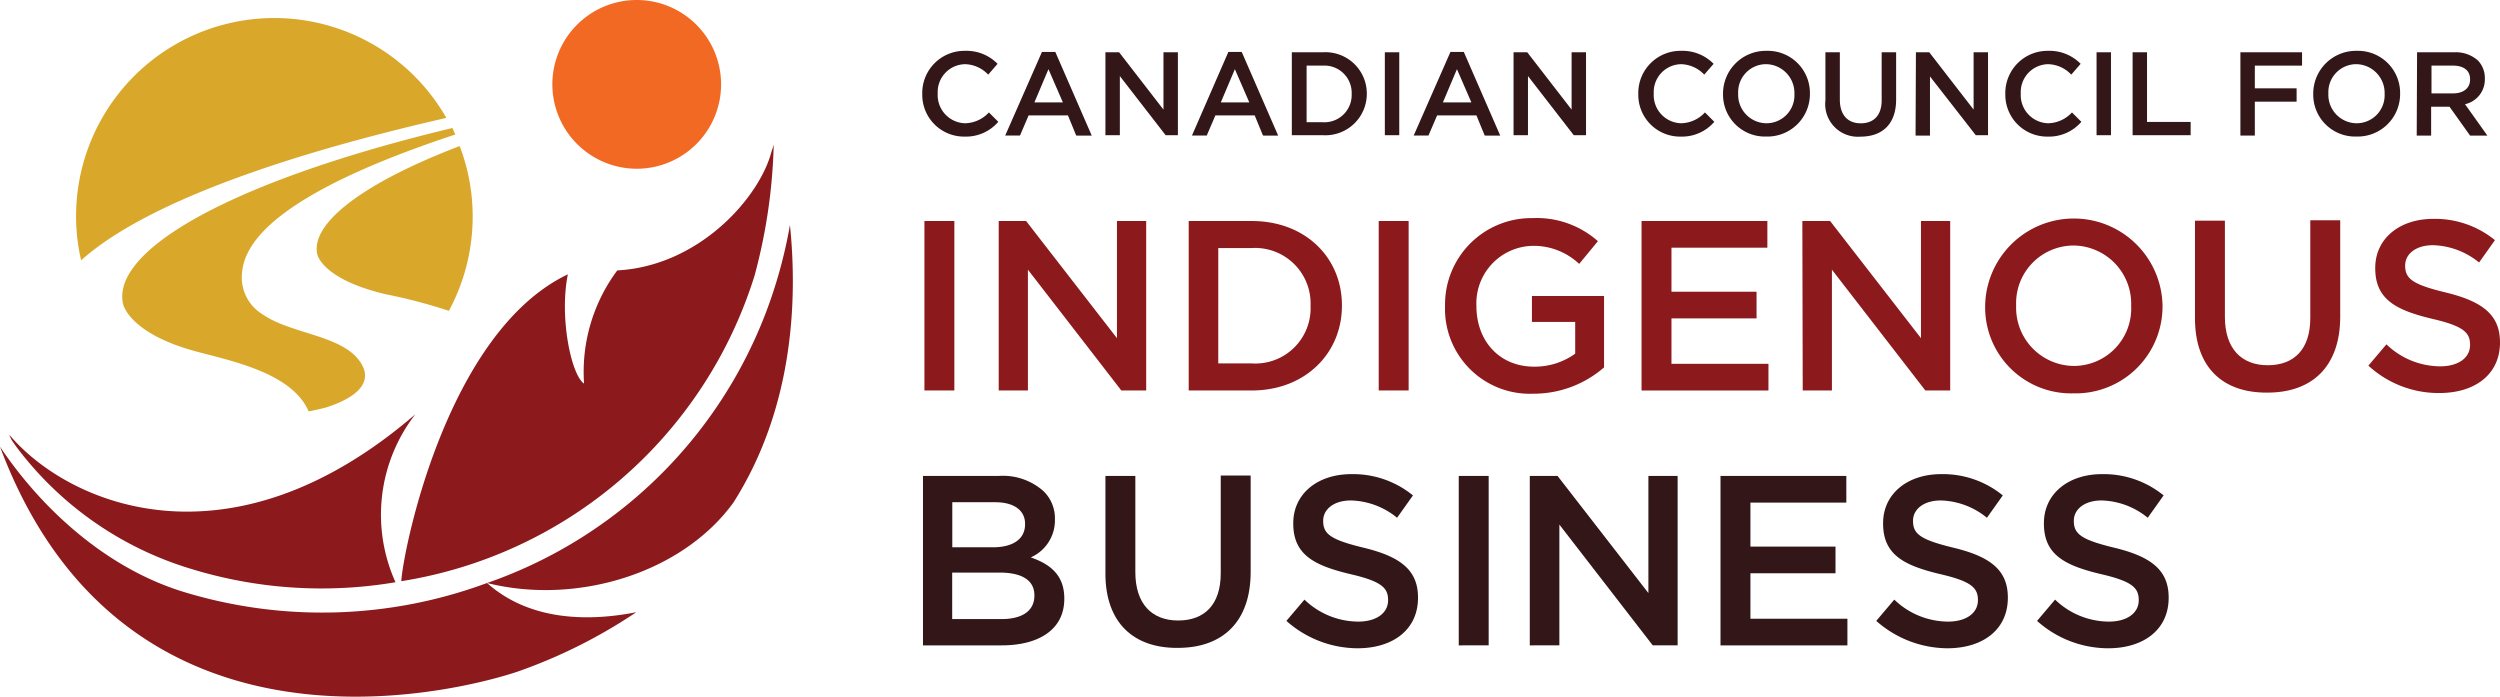 <svg id="indigenous" xmlns="http://www.w3.org/2000/svg" width="233.352" height="65.028" viewBox="0 0 233.352 65.028">
  <g id="Group_269" data-name="Group 269" transform="translate(86.085 4.745)">
    <path id="Path_360" data-name="Path 360" d="M255.8,18.138h0a3.938,3.938,0,0,1,4-4.038,4.059,4.059,0,0,1,3.029,1.212l-.875,1.01a3.066,3.066,0,0,0-2.154-.976,2.6,2.6,0,0,0-2.558,2.726V18.1a2.627,2.627,0,0,0,2.558,2.76,3.118,3.118,0,0,0,2.221-1.01l.875.875a3.977,3.977,0,0,1-3.13,1.38A3.9,3.9,0,0,1,255.8,18.138Z" transform="translate(-255.8 -14.1)" fill="#331618"/>
    <path id="Path_361" data-name="Path 361" d="M282.233,14.4h1.245l3.4,7.808H285.43l-.774-1.885h-3.668l-.808,1.885H278.8Zm1.952,4.711-1.346-3.1-1.312,3.1h2.659Z" transform="translate(-271.06 -14.299)" fill="#331618"/>
    <path id="Path_362" data-name="Path 362" d="M306.634,14.5h1.245l4.139,5.351V14.5h1.346v7.74H312.22l-4.274-5.519V22.24H306.6V14.5Z" transform="translate(-289.504 -14.365)" fill="#331618"/>
    <path id="Path_363" data-name="Path 363" d="M334,14.4h1.245l3.4,7.808H337.23l-.774-1.885h-3.668l-.808,1.885H330.6Zm1.952,4.711-1.346-3.1-1.312,3.1h2.659Z" transform="translate(-305.427 -14.299)" fill="#331618"/>
    <path id="Path_364" data-name="Path 364" d="M358.3,14.5h2.894a3.862,3.862,0,0,1,4.106,3.836v.034a3.869,3.869,0,0,1-4.106,3.87H358.3Zm2.894,6.529a2.545,2.545,0,0,0,2.692-2.625V18.37a2.545,2.545,0,0,0-2.692-2.625H359.68v5.284Z" transform="translate(-323.805 -14.365)" fill="#331618"/>
    <path id="Path_365" data-name="Path 365" d="M384.1,14.5h1.346v7.74H384.1Z" transform="translate(-340.923 -14.365)" fill="#331618"/>
    <path id="Path_366" data-name="Path 366" d="M395.533,14.4h1.245l3.4,7.808H398.73l-.774-1.885h-3.668l-.808,1.885H392.1Zm1.952,4.711-1.346-3.1-1.312,3.1h2.659Z" transform="translate(-346.231 -14.299)" fill="#331618"/>
    <path id="Path_367" data-name="Path 367" d="M419.834,14.5h1.245l4.139,5.351V14.5h1.346v7.74H425.42l-4.274-5.519V22.24H419.8V14.5Z" transform="translate(-364.609 -14.365)" fill="#331618"/>
    <path id="Path_368" data-name="Path 368" d="M454.4,18.138h0a3.938,3.938,0,0,1,4-4.038,4.06,4.06,0,0,1,3.029,1.212l-.875,1.01a3.066,3.066,0,0,0-2.154-.976,2.6,2.6,0,0,0-2.558,2.726V18.1a2.627,2.627,0,0,0,2.558,2.76,3.118,3.118,0,0,0,2.221-1.01l.875.875a3.977,3.977,0,0,1-3.13,1.38A3.9,3.9,0,0,1,454.4,18.138Z" transform="translate(-387.565 -14.1)" fill="#331618"/>
    <path id="Path_369" data-name="Path 369" d="M477.9,18.138h0a3.994,3.994,0,0,1,4.072-4.038,3.931,3.931,0,0,1,4.038,3.971V18.1a3.966,3.966,0,0,1-4.072,4A3.911,3.911,0,0,1,477.9,18.138Zm6.663,0h0a2.689,2.689,0,0,0-2.625-2.793,2.61,2.61,0,0,0-2.625,2.726V18.1a2.66,2.66,0,0,0,2.625,2.76A2.61,2.61,0,0,0,484.563,18.138Z" transform="translate(-403.156 -14.1)" fill="#331618"/>
    <path id="Path_370" data-name="Path 370" d="M506.3,18.976V14.5h1.346v4.409c0,1.447.74,2.221,1.952,2.221s1.952-.74,1.952-2.154V14.5H512.9v4.409c0,2.322-1.312,3.466-3.332,3.466A3.047,3.047,0,0,1,506.3,18.976Z" transform="translate(-421.999 -14.365)" fill="#331618"/>
    <path id="Path_371" data-name="Path 371" d="M531.334,14.5h1.245l4.139,5.351V14.5h1.346v7.74H536.92l-4.274-5.485v5.519H531.3l.034-7.774Z" transform="translate(-438.585 -14.365)" fill="#331618"/>
    <path id="Path_372" data-name="Path 372" d="M556.2,18.138h0a3.938,3.938,0,0,1,4-4.038,4.06,4.06,0,0,1,3.029,1.212l-.875,1.01a3.066,3.066,0,0,0-2.154-.976,2.6,2.6,0,0,0-2.558,2.726V18.1a2.627,2.627,0,0,0,2.558,2.76,3.118,3.118,0,0,0,2.221-1.01l.875.875a3.977,3.977,0,0,1-3.13,1.38A3.9,3.9,0,0,1,556.2,18.138Z" transform="translate(-455.106 -14.1)" fill="#331618"/>
    <path id="Path_373" data-name="Path 373" d="M581.5,14.5h1.346v7.74H581.5Z" transform="translate(-471.891 -14.365)" fill="#331618"/>
    <path id="Path_374" data-name="Path 374" d="M591.5,14.5h1.346V21h4.072V22.24H591.5Z" transform="translate(-478.526 -14.365)" fill="#331618"/>
    <path id="Path_375" data-name="Path 375" d="M621.4,14.5h5.755v1.245h-4.409v2.12h3.9V19.11h-3.9v3.163H621.4Z" transform="translate(-498.364 -14.365)" fill="#331618"/>
    <path id="Path_376" data-name="Path 376" d="M641.6,18.138h0a3.994,3.994,0,0,1,4.072-4.038,3.931,3.931,0,0,1,4.038,3.971V18.1a3.967,3.967,0,0,1-4.072,4A3.911,3.911,0,0,1,641.6,18.138Zm6.663,0h0a2.689,2.689,0,0,0-2.625-2.793,2.61,2.61,0,0,0-2.625,2.726V18.1a2.66,2.66,0,0,0,2.625,2.76A2.61,2.61,0,0,0,648.263,18.138Z" transform="translate(-511.766 -14.1)" fill="#331618"/>
    <path id="Path_377" data-name="Path 377" d="M670.334,14.5H673.8a3.1,3.1,0,0,1,2.221.774,2.367,2.367,0,0,1,.639,1.683v.034a2.361,2.361,0,0,1-1.851,2.356l2.086,2.928h-1.615l-1.918-2.692h-1.716v2.692H670.3l.034-7.774Zm3.365,3.836c.976,0,1.582-.5,1.582-1.279v-.034c0-.841-.606-1.279-1.615-1.279H671.68v2.591Z" transform="translate(-530.807 -14.365)" fill="#331618"/>
    <path id="Path_378" data-name="Path 378" d="M256.4,61.3h2.793V77.117H256.4Z" transform="translate(-256.198 -45.416)" fill="#8c191c"/>
    <path id="Path_379" data-name="Path 379" d="M276.9,61.3h2.591l8.481,10.937V61.3H290.7V77.117h-2.322L279.66,65.843V77.117h-2.726V61.3H276.9Z" transform="translate(-269.799 -45.416)" fill="#8c191c"/>
    <path id="Path_380" data-name="Path 380" d="M329.7,61.3h5.889c4.981,0,8.413,3.4,8.413,7.875v.034c0,4.442-3.433,7.909-8.413,7.909H329.7Zm5.889,13.293a5.159,5.159,0,0,0,5.485-5.351v-.034a5.185,5.185,0,0,0-5.485-5.385h-3.13V74.593Z" transform="translate(-304.83 -45.416)" fill="#8c191c"/>
    <path id="Path_381" data-name="Path 381" d="M382.4,61.3h2.793V77.117H382.4Z" transform="translate(-339.795 -45.416)" fill="#8c191c"/>
    <path id="Path_382" data-name="Path 382" d="M400.8,68.711v-.034a8.059,8.059,0,0,1,8.178-8.178,8.6,8.6,0,0,1,6.091,2.154l-1.75,2.12a6.178,6.178,0,0,0-4.442-1.683,5.362,5.362,0,0,0-5.149,5.586v.034c0,3.264,2.154,5.654,5.384,5.654a6.435,6.435,0,0,0,3.836-1.212V70.192H408.91V67.769h6.731v6.663a10,10,0,0,1-6.6,2.457A7.918,7.918,0,0,1,400.8,68.711Z" transform="translate(-352.003 -44.885)" fill="#8c191c"/>
    <path id="Path_383" data-name="Path 383" d="M455.3,61.3h11.745v2.49h-8.952V67.9h7.942v2.49h-7.942v4.24h9.053v2.49H455.3V61.3Z" transform="translate(-388.162 -45.416)" fill="#8c191c"/>
    <path id="Path_384" data-name="Path 384" d="M499.9,61.3h2.591l8.481,10.937V61.3H513.7V77.117h-2.322L502.66,65.843V77.117h-2.726L499.9,61.3Z" transform="translate(-417.752 -45.416)" fill="#8c191c"/>
    <path id="Path_385" data-name="Path 385" d="M550.6,68.711v-.034a8.28,8.28,0,0,1,16.557-.034v.034a8.112,8.112,0,0,1-8.312,8.178A8.027,8.027,0,0,1,550.6,68.711Zm13.63,0v-.034a5.433,5.433,0,0,0-5.385-5.62,5.376,5.376,0,0,0-5.351,5.586v.034a5.433,5.433,0,0,0,5.384,5.62A5.357,5.357,0,0,0,564.23,68.711Z" transform="translate(-451.39 -44.885)" fill="#8c191c"/>
    <path id="Path_386" data-name="Path 386" d="M608.8,70.254v-9.12h2.793v8.985c0,2.928,1.514,4.51,4,4.51,2.457,0,3.971-1.481,3.971-4.409V61.1h2.793v8.985c0,4.711-2.659,7.1-6.8,7.1C611.425,77.22,608.8,74.864,608.8,70.254Z" transform="translate(-490.004 -45.283)" fill="#8c191c"/>
    <path id="Path_387" data-name="Path 387" d="M656.9,74.4l1.683-1.986a7.285,7.285,0,0,0,5.014,2.053c1.716,0,2.793-.808,2.793-1.986v-.034c0-1.144-.639-1.75-3.567-2.423-3.365-.808-5.284-1.817-5.284-4.711v-.034c0-2.726,2.255-4.577,5.418-4.577a8.844,8.844,0,0,1,5.755,1.986l-1.481,2.087a7.086,7.086,0,0,0-4.308-1.615c-1.615,0-2.591.841-2.591,1.885v.034c0,1.212.707,1.75,3.769,2.49,3.332.808,5.082,2.019,5.082,4.644v.034c0,2.961-2.322,4.711-5.654,4.711A9.652,9.652,0,0,1,656.9,74.4Z" transform="translate(-521.917 -45.018)" fill="#8c191c"/>
    <path id="Path_388" data-name="Path 388" d="M256,132h7.1a5.7,5.7,0,0,1,4.139,1.413,3.526,3.526,0,0,1,1.077,2.625v.034a3.781,3.781,0,0,1-2.255,3.534c1.851.639,3.13,1.683,3.13,3.836v.034c0,2.827-2.322,4.341-5.856,4.341H256Zm6.529,6.663c1.784,0,3-.707,3-2.154v-.034c0-1.245-1.01-2.019-2.793-2.019h-4v4.207Zm.808,6.7c1.885,0,3.062-.74,3.062-2.187v-.034c0-1.346-1.077-2.12-3.264-2.12h-4.409v4.341Z" transform="translate(-255.933 -92.323)" fill="#331618"/>
    <path id="Path_389" data-name="Path 389" d="M306.6,141.054v-9.12h2.793v8.985c0,2.928,1.514,4.51,4,4.51,2.457,0,3.971-1.481,3.971-4.409V131.9h2.793v8.985c0,4.711-2.659,7.1-6.8,7.1C309.225,148.02,306.6,145.631,306.6,141.054Z" transform="translate(-289.504 -92.256)" fill="#331618"/>
    <path id="Path_390" data-name="Path 390" d="M356.8,145.2l1.683-1.986a7.285,7.285,0,0,0,5.014,2.053c1.716,0,2.793-.808,2.793-1.986v-.034c0-1.144-.639-1.75-3.567-2.423-3.365-.808-5.284-1.817-5.284-4.711v-.034c0-2.726,2.255-4.577,5.418-4.577a8.844,8.844,0,0,1,5.755,1.986l-1.481,2.086a7.086,7.086,0,0,0-4.308-1.615c-1.615,0-2.591.841-2.591,1.885v.034c0,1.212.707,1.75,3.769,2.49,3.332.808,5.082,2.019,5.082,4.644v.034c0,2.962-2.322,4.711-5.654,4.711A10.04,10.04,0,0,1,356.8,145.2Z" transform="translate(-322.81 -91.991)" fill="#331618"/>
    <path id="Path_391" data-name="Path 391" d="M404.6,132h2.793v15.817H404.6Z" transform="translate(-354.524 -92.323)" fill="#331618"/>
    <path id="Path_392" data-name="Path 392" d="M424.3,132h2.591l8.481,10.937V132H438.1v15.817h-2.322l-8.716-11.274v11.274H424.3Z" transform="translate(-367.594 -92.323)" fill="#331618"/>
    <path id="Path_393" data-name="Path 393" d="M477.2,132h11.745v2.49h-8.952V138.6h7.942v2.49h-7.942v4.24h9.053v2.49H477.2V132Z" transform="translate(-402.692 -92.323)" fill="#331618"/>
    <path id="Path_394" data-name="Path 394" d="M520.4,145.2l1.683-1.986a7.285,7.285,0,0,0,5.014,2.053c1.716,0,2.793-.808,2.793-1.986v-.034c0-1.144-.639-1.75-3.567-2.423-3.365-.808-5.284-1.817-5.284-4.711v-.034c0-2.726,2.255-4.577,5.418-4.577a8.844,8.844,0,0,1,5.755,1.986l-1.481,2.086a7.086,7.086,0,0,0-4.308-1.615c-1.615,0-2.591.841-2.591,1.885v.034c0,1.212.707,1.75,3.769,2.49,3.332.808,5.082,2.019,5.082,4.644v.034c0,2.962-2.322,4.711-5.654,4.711A10.106,10.106,0,0,1,520.4,145.2Z" transform="translate(-431.354 -91.991)" fill="#331618"/>
    <path id="Path_395" data-name="Path 395" d="M565,145.2l1.683-1.986a7.285,7.285,0,0,0,5.014,2.053c1.716,0,2.793-.808,2.793-1.986v-.034c0-1.144-.639-1.75-3.567-2.423-3.365-.808-5.284-1.817-5.284-4.711v-.034c0-2.726,2.255-4.577,5.418-4.577a8.844,8.844,0,0,1,5.755,1.986l-1.481,2.086a7.086,7.086,0,0,0-4.308-1.615c-1.615,0-2.591.841-2.591,1.885v.034c0,1.212.707,1.75,3.769,2.49,3.332.808,5.082,2.019,5.082,4.644v.034c0,2.962-2.322,4.711-5.654,4.711A9.976,9.976,0,0,1,565,145.2Z" transform="translate(-460.944 -91.991)" fill="#331618"/>
  </g>
  <g id="Group_270" data-name="Group 270">
    <path id="Path_396" data-name="Path 396" d="M33.968,51.889s.471,2.726,6.731,4.442c3.2.875,9.053,1.986,10.6,5.62.572-.1,1.111-.236,1.649-.37,2.894-.942,4.106-2.255,3.433-3.769-1.38-3-6.63-2.961-9.423-4.947a4.025,4.025,0,0,1-1.851-4.038c.572-5.082,10-9.457,19.889-12.721a4.769,4.769,0,0,1-.269-.606C44.1,40.447,32.925,46.875,33.968,51.889Z" transform="translate(-22.492 -23.553)" fill="#d9a729"/>
    <path id="Path_397" data-name="Path 397" d="M87.888,50.6s.4,2.322,6.394,3.736a49.926,49.926,0,0,1,5.889,1.548,18.524,18.524,0,0,0,2.221-8.817,18.336,18.336,0,0,0-1.212-6.562C92.027,44,87.249,47.769,87.888,50.6Z" transform="translate(-58.273 -26.87)" fill="#d9a729"/>
    <path id="Path_398" data-name="Path 398" d="M55.662,14.322A18.5,18.5,0,0,0,21.1,23.509a18.278,18.278,0,0,0,.471,4.106C29.042,20.918,46.676,16.375,55.662,14.322Z" transform="translate(-13.999 -3.317)" fill="#d9a729"/>
    <path id="Path_399" data-name="Path 399" d="M163.369,62.4a44.07,44.07,0,0,1-1.279,5.351A42.9,42.9,0,0,1,135.1,95.818c8.312,2.087,18.173-.875,22.985-7.5C163.739,79.429,164.075,69.3,163.369,62.4Z" transform="translate(-89.634 -41.4)" fill="#8c191c"/>
    <path id="Path_400" data-name="Path 400" d="M3.028,117.626c0,.034.034.034.034.067a.464.464,0,0,1,.1.135A31.833,31.833,0,0,0,19.45,129.3a41.446,41.446,0,0,0,19.182,1.279A15.309,15.309,0,0,1,40.484,114.9c-17.331,14.942-32.408,8.413-37.894,1.918h0A2.485,2.485,0,0,0,3.028,117.626Z" transform="translate(-1.715 -76.232)" fill="#8c191c"/>
    <path id="Path_401" data-name="Path 401" d="M17.062,137.429C9.457,135.073,3.5,129.15,0,123.9c12.62,33.721,48.393,20.966,48.393,20.966a48.686,48.686,0,0,0,11-5.519c-4.072.808-9.793.976-13.932-2.726A44.262,44.262,0,0,1,17.062,137.429Z" transform="translate(0 -82.204)" fill="#8c191c"/>
    <path id="Path_402" data-name="Path 402" d="M161.075,15.75A7.875,7.875,0,1,0,153.2,7.875,7.885,7.885,0,0,0,161.075,15.75Z" transform="translate(-101.643)" fill="#f26924"/>
    <path id="Path_403" data-name="Path 403" d="M145.862,40.739c-1.111,4.308-6.764,10.7-14.4,11.106a15.85,15.85,0,0,0-3.1,10.567c-1.212-.808-2.322-6.226-1.514-10.2C115.54,57.6,111.468,77.994,111.3,80.854a41.322,41.322,0,0,0,32.98-28.538A51.5,51.5,0,0,0,146.064,40.1s-.034.135-.1.337A2.859,2.859,0,0,1,145.862,40.739Z" transform="translate(-73.844 -26.605)" fill="#8c191c"/>
  </g>
</svg>
